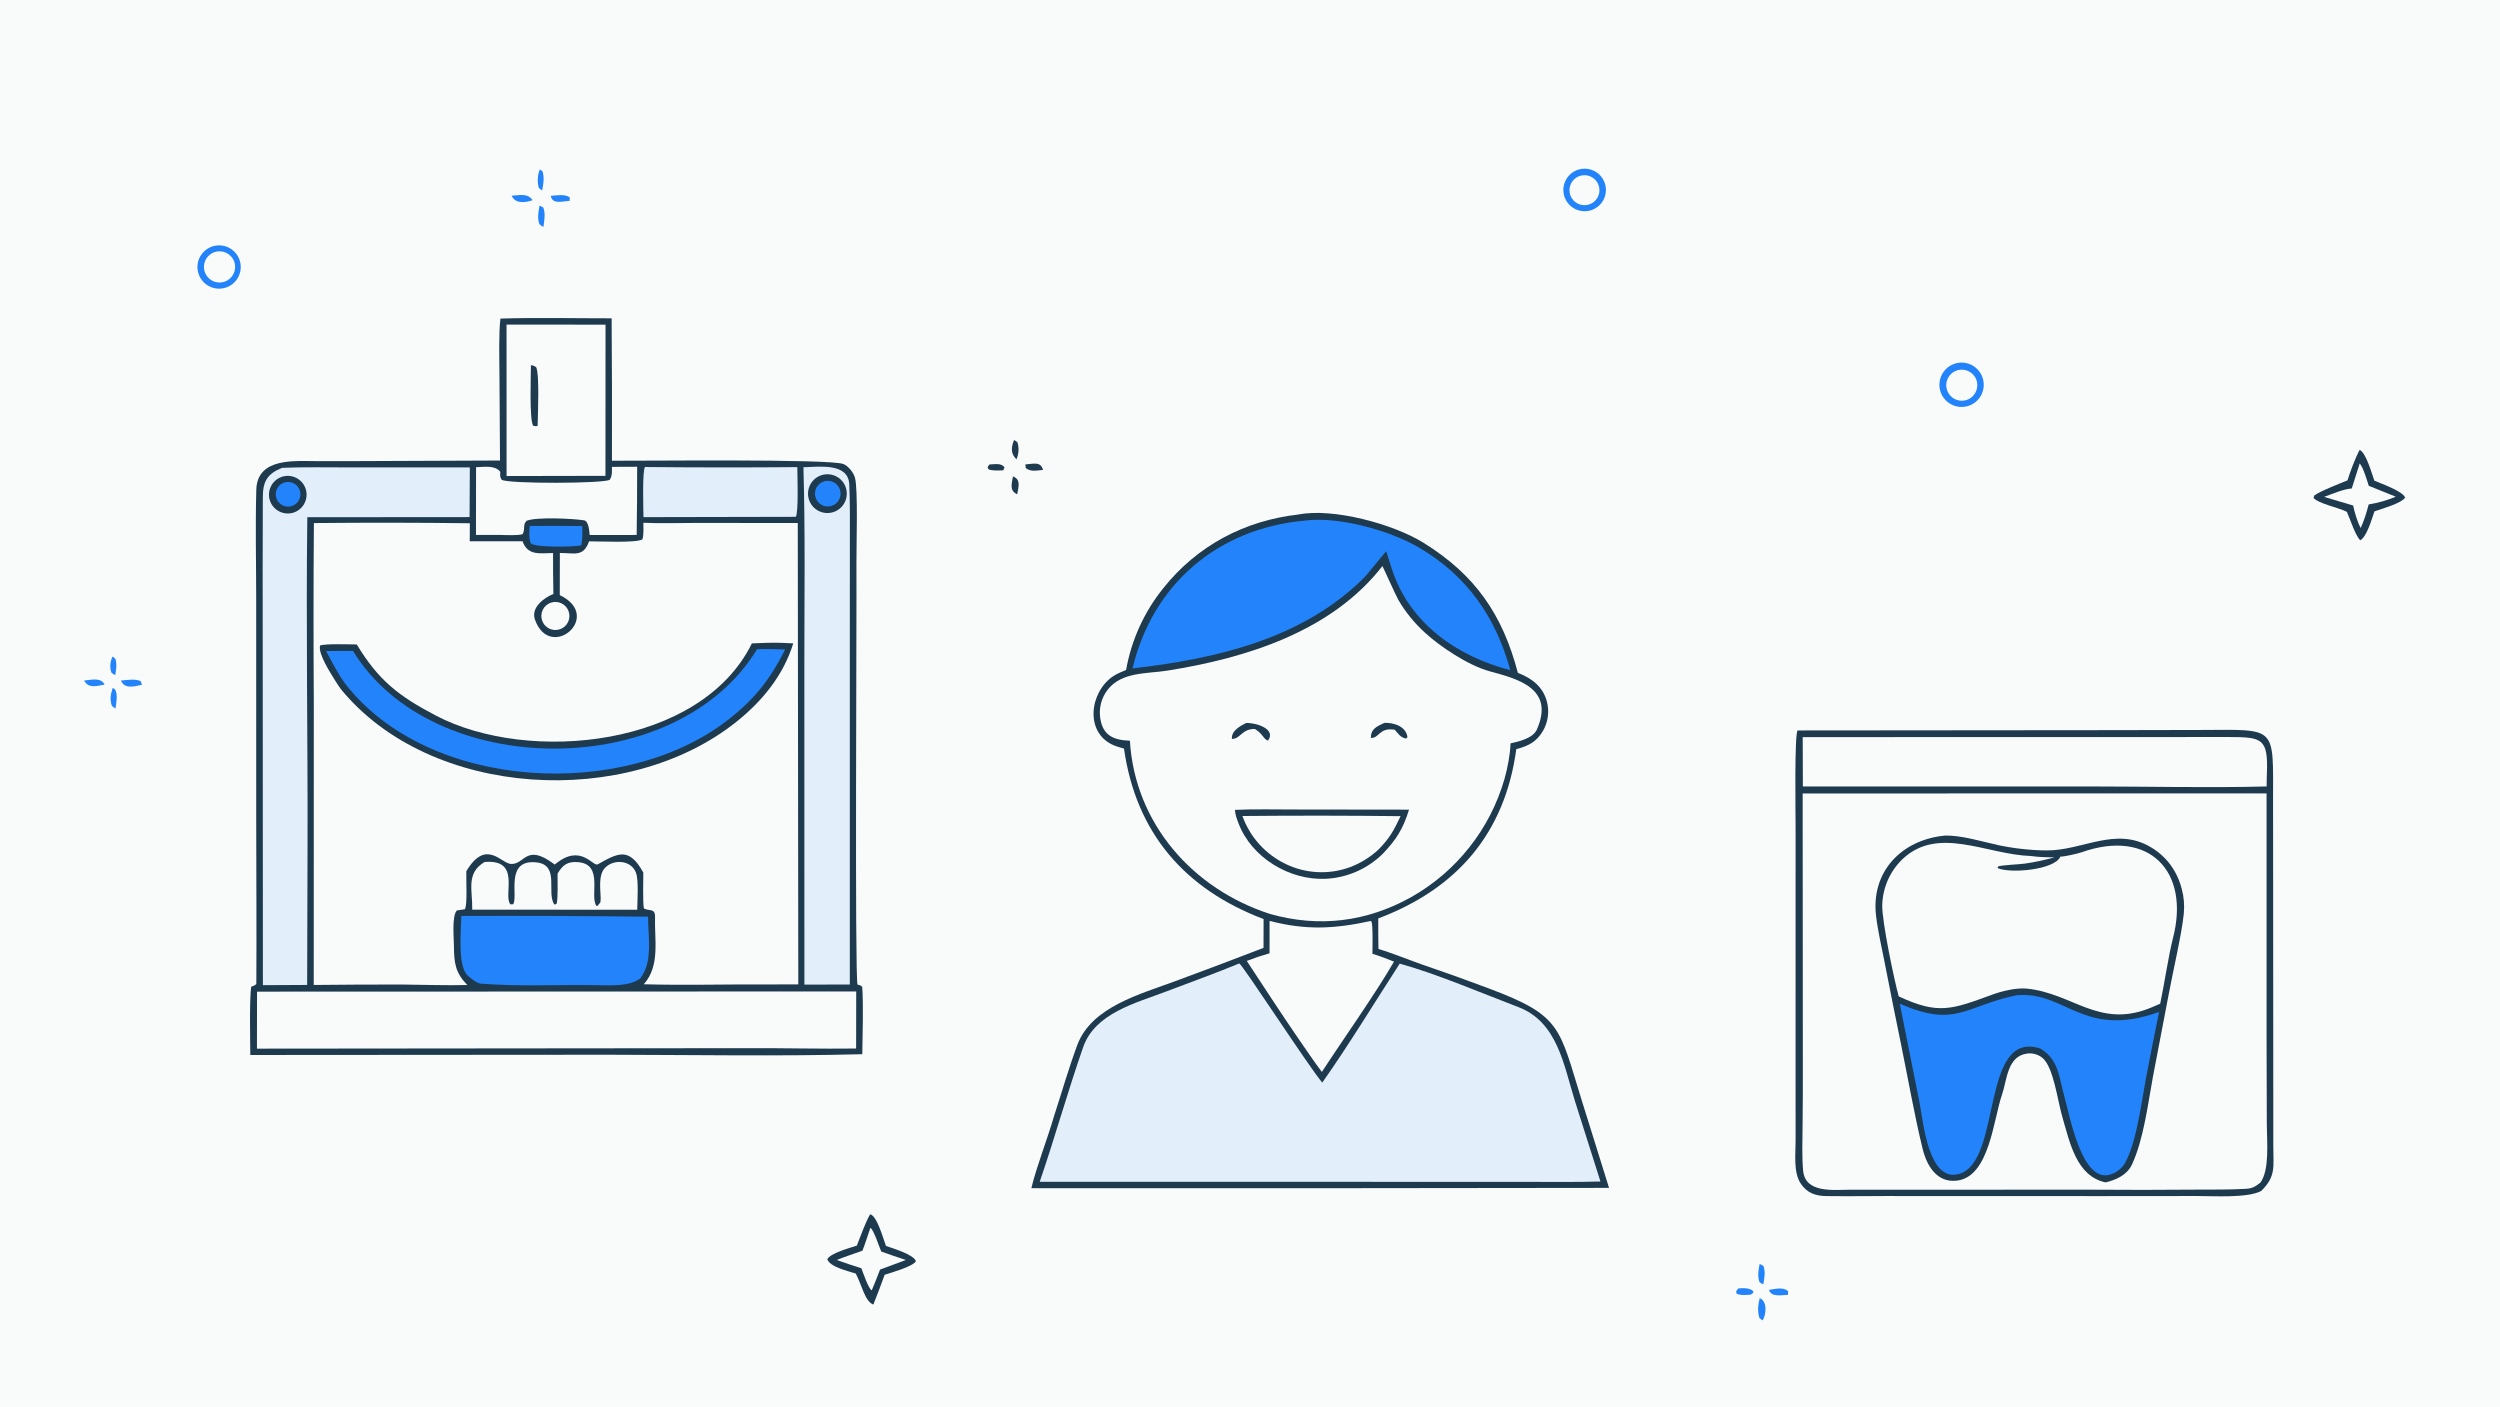 <svg version="1.1" xmlns="http://www.w3.org/2000/svg" style="display: block;" viewBox="0 0 2048 1152" width="1820" height="1024" preserveAspectRatio="none">
<path transform="translate(0,0)" fill="rgb(249,250,250)" d="M 0 0 L 2048 0 L 2048 1152 L 0 1152 L 0 0 z"/>
<path transform="translate(0,0)" fill="rgb(29,58,79)" d="M 409.973 260.928 C 438.819 259.998 471.96 260.732 501.039 260.707 C 501.338 299.584 501.427 338.462 501.305 377.34 C 525.091 377.538 679.166 375.676 690.815 380.006 C 694.902 381.525 699.272 387.137 700.39 391.239 C 703.012 400.865 701.494 447.456 701.595 461.241 C 701.893 502.109 700.163 801.296 702.493 806.363 C 704.514 806.9 704.763 806.798 706.333 808.238 C 707.425 824.301 706.572 846.825 706.391 863.386 C 639.108 865.195 566.461 863.949 498.75 863.828 L 205.069 864.039 C 204.996 852.745 204.221 820.572 205.75 808.183 C 205.758 808.123 209.984 806.864 209.993 805.523 C 210.238 769.395 209.952 706.654 209.893 672.126 L 209.873 490.022 C 209.87 460.447 209.121 430.804 209.965 401.086 C 210.73 374.146 242.435 377.701 261.04 377.687 C 272.078 377.678 283.148 377.652 294.141 377.642 L 409.607 377.164 L 409.142 305.34 C 409.068 293.235 408.494 272.342 409.973 260.928 z"/>
<path transform="translate(0,0)" fill="rgb(249,250,250)" d="M 257.139 428.395 C 299.72 427.956 342.306 428.01 384.886 428.556 L 384.815 443.279 L 428.076 443.306 C 432.306 455.344 442.4 453.031 453.077 452.933 C 453.018 464.105 453.106 475.276 453.343 486.445 C 445.165 489.775 434.766 497.826 438.259 507.548 C 450.736 542.28 494.774 504.713 458.561 487.42 L 458.632 452.884 C 470.838 452.889 477.887 456.375 482.577 443.354 C 490.73 443.31 520.631 444.81 526.184 441.812 C 527.483 438.515 527.077 431.938 527.053 428.132 C 539.699 428.831 556.645 428.267 569.692 428.28 L 653.535 428.349 L 653.969 806.24 L 624.5 806.259 C 592.195 806.126 559.657 807.028 527.388 806.115 C 540.946 790.86 536.044 769.881 536.608 750.935 C 536.836 743.26 531.119 746.529 527.424 743.874 C 526.486 738.191 527.018 721.202 527.004 714.635 C 515.267 693.417 506.318 698.58 489.695 707.876 C 485.672 710.125 475.707 690.093 454.447 708.101 C 453.969 707.742 453.488 707.386 453.004 707.034 C 430.762 690.879 430.078 707.894 418.751 707.597 C 410.552 707.382 398.25 686.39 382.024 713.502 C 381.746 719.345 383.033 741.452 380.832 744.675 C 378.638 744.946 376.453 745.28 374.279 745.676 C 370.056 750.026 371.804 768.015 371.859 774.667 C 371.974 788.619 372.922 796.555 382.796 806.723 C 365.786 807.206 346.846 806.456 329.652 806.327 C 305.438 806.29 281.224 806.409 257.011 806.686 L 257.068 574.858 C 256.741 526.037 256.765 477.215 257.139 428.395 z"/>
<path transform="translate(0,0)" fill="rgb(29,58,79)" d="M 628.469 526.464 C 636.059 526.257 642.254 526.519 649.847 526.913 C 641.741 553.029 624.734 573.916 603.635 590.855 C 514.095 662.742 352.957 654.509 279.197 564.347 C 277.546 562.049 275.982 559.691 274.507 557.276 C 270.699 551.038 260.515 535.659 262.187 528.703 C 266.054 527.052 286.585 527.76 292.276 527.825 C 310.054 557.176 326.393 569.96 356.994 586.019 C 433.201 626.014 574.23 611.905 615.932 526.929 L 628.469 526.464 z"/>
<path transform="translate(0,0)" fill="rgb(35,131,250)" d="M 620.172 531.716 C 627.875 531.338 635.492 531.673 643.197 531.903 C 631.2 555.984 618.379 572.398 596.853 589.222 C 511.409 656.006 351.371 648.212 282.825 559.993 C 277.429 552.859 271.247 541.046 267.144 533.168 L 289.182 533.095 C 353.98 639.521 554.166 640.477 620.172 531.716 z"/>
<path transform="translate(0,0)" fill="rgb(249,250,250)" d="M 210.562 812.154 L 701.41 811.996 L 701.335 858.746 C 672.1 859.14 641.94 858.305 612.5 858.454 L 210.486 858.841 L 210.562 812.154 z"/>
<path transform="translate(0,0)" fill="rgb(226,238,249)" d="M 231.075 383.15 C 248.155 382.414 269.273 382.821 286.516 382.81 L 384.886 382.804 L 384.677 423.504 L 251.758 423.608 C 250.612 511.618 252.175 601.928 251.947 690.25 L 251.621 806.671 L 215.362 806.859 L 215.221 530.179 C 215.214 489.127 215.069 448.066 215.296 407.017 C 215.368 394.086 219.109 387.963 231.075 383.15 z"/>
<path transform="translate(0,0)" fill="rgb(29,58,79)" d="M 230.428 390.68 C 238.358 387.768 247.154 391.783 250.149 399.682 C 253.144 407.58 249.221 416.417 241.355 419.495 C 236.192 421.515 230.342 420.606 226.035 417.115 C 221.729 413.623 219.63 408.088 220.539 402.619 C 221.448 397.15 225.224 392.591 230.428 390.68 z"/>
<path transform="translate(0,0)" fill="rgb(35,131,250)" d="M 233.912 394.938 C 239.312 393.802 244.625 397.206 245.849 402.586 C 247.074 407.966 243.758 413.334 238.399 414.647 C 234.853 415.515 231.115 414.404 228.618 411.74 C 226.122 409.077 225.257 405.274 226.354 401.792 C 227.451 398.31 230.34 395.69 233.912 394.938 z"/>
<path transform="translate(0,0)" fill="rgb(226,238,249)" d="M 658.17 382.658 C 670.943 382.375 694.969 378.768 695.734 396.795 C 696.407 412.672 696.221 428.576 696.205 444.474 L 696.174 530.191 L 696.17 806.324 L 658.955 806.394 L 658.918 545.746 C 658.92 492.006 659.727 436.107 658.17 382.658 z"/>
<path transform="translate(0,0)" fill="rgb(29,58,79)" d="M 672.382 389.374 C 680.56 386.404 689.605 390.565 692.67 398.707 C 695.735 406.85 691.679 415.943 683.573 419.102 C 678.245 421.179 672.211 420.231 667.776 416.621 C 663.341 413.01 661.19 407.294 662.143 401.655 C 663.096 396.017 667.007 391.326 672.382 389.374 z"/>
<path transform="translate(0,0)" fill="rgb(35,131,250)" d="M 674.234 394.538 C 677.78 393.133 681.808 393.76 684.759 396.175 C 687.71 398.59 689.121 402.415 688.446 406.168 C 687.771 409.921 685.116 413.014 681.508 414.25 C 676.109 416.098 670.221 413.3 668.245 407.946 C 666.27 402.592 668.928 396.639 674.234 394.538 z"/>
<path transform="translate(0,0)" fill="rgb(249,250,250)" d="M 414.961 265.86 L 496.054 265.881 L 495.99 389.713 L 414.989 389.875 L 414.961 265.86 z"/>
<path transform="translate(0,0)" fill="rgb(29,58,79)" d="M 434.939 299.093 C 437.312 299.468 437.192 299.452 439.23 300.758 C 442.101 306.39 440.582 340.195 440.421 348.746 C 438.776 349.254 438.428 349.009 436.744 348.653 C 433.58 343.823 434.904 307.207 434.939 299.093 z"/>
<path transform="translate(0,0)" fill="rgb(35,131,250)" d="M 377.919 750.178 C 428.901 749.99 479.885 750.181 530.865 750.753 C 531.03 768.462 534.977 787.797 524.477 801.341 C 515.819 807.859 501.423 807.081 489.522 806.872 C 458.246 806.321 424.807 808.124 393.739 805.594 C 390.712 805.348 385.014 800.814 382.949 798.793 C 374.809 790.824 377.665 762.506 377.919 750.178 z"/>
<path transform="translate(0,0)" fill="rgb(249,250,250)" d="M 501.279 382.355 L 521.968 382.275 C 521.98 400.896 521.842 419.517 521.553 438.136 L 483.059 438.157 C 482.777 434.753 482.185 426.683 478.382 426.121 C 468.644 424.681 439.837 423.287 431.401 426.486 C 428.007 430.168 430.537 432.293 428.239 437.409 C 424.61 438.79 414.16 438.172 409.75 438.108 L 389.911 438.098 L 389.987 382.645 C 396.617 382.451 405.566 380.812 409.827 386.44 C 409.707 389.584 409.405 390.341 410.942 392.895 C 415.389 396.365 495.623 396.118 499.547 392.875 C 501.673 389.533 501.27 386.349 501.279 382.355 z"/>
<path transform="translate(0,0)" fill="rgb(226,238,249)" d="M 528.339 382.479 C 569.943 382.903 611.55 382.932 653.154 382.568 C 653.223 388.955 654.283 419.973 651.907 423.278 L 527.125 423.542 C 527.049 417.086 526.076 386.075 528.339 382.479 z"/>
<path transform="translate(0,0)" fill="rgb(249,250,250)" d="M 396.93 705.977 C 427.359 703.381 411.84 732.939 418.11 740.655 L 420.359 740.571 C 424.767 734.32 413.272 703.346 439.598 706.314 C 458.966 708.498 447.266 731.232 454.217 740.878 L 455.889 740.272 C 457.226 737.449 456.755 719.892 456.752 715.514 C 461.051 708.104 465.272 705.307 473.908 706.131 C 494.8 708.124 482.66 734.096 488.692 742.021 L 489.433 741.917 C 492.508 738.222 491.818 739.999 492.07 735.25 C 491.93 728.618 489.995 716.699 495.559 710.831 C 502.736 703.263 517.232 704.36 521.052 714.938 C 523.252 721.03 522.151 737.447 522.026 745.078 L 386.852 745.006 C 387.189 728.904 381.486 715.258 396.93 705.977 z"/>
<path transform="translate(0,0)" fill="rgb(35,131,250)" d="M 433.893 430.747 C 448.236 430.637 462.579 430.661 476.921 430.819 C 477.169 437.361 477.254 439.897 476.234 446.539 C 471.167 448.106 438.585 448.481 434.883 445.082 C 432.991 440.901 433.699 435.446 433.893 430.747 z"/>
<path transform="translate(0,0)" fill="rgb(249,250,250)" d="M 451.117 493.653 C 457.111 491.519 463.7 494.656 465.821 500.655 C 467.942 506.654 464.79 513.236 458.786 515.344 C 452.802 517.445 446.245 514.305 444.131 508.325 C 442.016 502.345 445.141 495.781 451.117 493.653 z"/>
<path transform="translate(0,0)" fill="rgb(29,58,79)" d="M 1063.66 421.381 C 1092.08 415.763 1141.26 429.15 1165.94 444.42 C 1208.73 470.899 1230.95 503.499 1243.43 551.066 C 1254.71 555.394 1263.93 562.269 1267.19 574.478 C 1269.38 582.651 1268.22 591.358 1263.96 598.67 C 1258.62 607.73 1251.79 611.021 1242.15 613.554 C 1232.76 682.722 1193.45 727.867 1129.07 752.204 C 1128.96 760.416 1129.16 768.984 1129.24 777.226 C 1139.18 780.076 1155.53 786.685 1166.02 790.312 C 1183.93 796.398 1201.73 802.779 1219.43 809.453 C 1279.76 831.976 1277.11 841.423 1295.87 901.573 L 1318.13 972.877 L 1100.5 973.127 L 844.891 973.13 C 848.873 956.225 858.185 932.425 863.297 914.693 C 869.641 895.153 875.363 875.24 882.471 855.983 C 894.109 824.451 934.601 814.135 962.996 803.483 C 987.089 794.61 1011.11 785.554 1035.07 776.314 L 1035.14 752.706 C 970.599 728.255 930.659 682.285 920.772 613.076 C 918.228 612.351 914.806 611.417 912.433 610.412 C 888.192 600.144 892.62 566.518 912.106 553.688 C 915.224 551.634 919.17 550.085 922.505 548.678 C 926.844 524.161 937.315 501.141 952.944 481.759 C 980.687 446.882 1019.61 426.342 1063.66 421.381 z"/>
<path transform="translate(0,0)" fill="rgb(249,250,250)" d="M 1132.47 463.613 C 1132.81 463.861 1143.47 487.788 1145.56 491.386 C 1151.42 501.375 1158.77 510.414 1167.36 518.194 C 1179.28 529.219 1202.65 545.011 1220.39 549.795 C 1243.64 556.07 1273.83 563.943 1258.99 597.514 C 1255.91 604.471 1244.81 607.227 1237.43 608.822 C 1237.13 618.012 1235.03 628.813 1232.56 637.664 C 1220.82 678.79 1193.37 713.645 1156.14 734.694 C 1119.65 755.091 1080.53 759.852 1040.42 748.542 C 976.99 728.067 929.719 674.429 925.596 606.623 C 912.636 606.228 903.46 602.648 901.309 588.162 C 900.103 579.98 902.246 571.657 907.254 565.075 C 918.746 550.053 939.293 551.943 956.58 549.196 C 1021.35 538.906 1091.01 517.001 1132.47 463.613 z"/>
<path transform="translate(0,0)" fill="rgb(29,58,79)" d="M 1011.71 663.289 C 1026.67 662.526 1045.57 662.993 1060.75 662.976 L 1154.28 663.098 C 1149.44 678.671 1143.98 687.546 1132.76 699.243 C 1120.26 711.562 1103.66 718.857 1086.13 719.738 C 1056.28 721.128 1025.18 702.4 1014.51 674.071 C 1013.14 670.446 1011.85 667.238 1011.71 663.289 z"/>
<path transform="translate(0,0)" fill="rgb(249,250,250)" d="M 1017.79 668.315 C 1060.98 667.904 1104.16 667.945 1147.35 668.437 C 1141.64 680.417 1138.39 686.54 1129.04 695.993 C 1122.24 702.235 1114.29 707.101 1105.63 710.323 C 1088.67 716.453 1069.96 715.551 1053.66 707.817 C 1036.94 699.929 1024.04 685.719 1017.79 668.315 z"/>
<path transform="translate(0,0)" fill="rgb(29,58,79)" d="M 1020.84 592.149 C 1028.61 591.727 1045.85 597.024 1038.74 606.538 C 1035.3 605.677 1034.59 601.235 1028.76 597.522 L 1027.97 597.024 C 1017.27 596.864 1016.22 605.216 1009.18 605.165 C 1008.59 598.508 1015.92 594.603 1020.84 592.149 z"/>
<path transform="translate(0,0)" fill="rgb(29,58,79)" d="M 1134.09 592.021 C 1141.84 591.756 1151.75 594.821 1153.02 603.723 L 1151.75 604.902 C 1147.07 603.751 1146 601.517 1142.58 597.646 C 1129.78 595.53 1129.83 604.855 1123.03 604.349 C 1122.89 596.799 1128.2 594.883 1134.09 592.021 z"/>
<path transform="translate(0,0)" fill="rgb(226,238,249)" d="M 1015.22 789.047 C 1018.1 790.334 1072.98 874.875 1083.2 886.63 C 1103.97 857.337 1126.76 819.931 1146.66 789.197 C 1176.96 797.601 1214.34 813.564 1243.92 824.847 C 1275.81 837.009 1280.97 872.006 1290.1 901.479 L 1311.09 967.64 C 1290.09 968.31 1266.69 967.872 1245.5 967.938 L 851.734 967.89 C 864.219 931.471 874.68 893.898 887.312 857.653 C 897.06 829.68 930.668 821.44 955.373 812.016 C 975.125 804.481 995.382 797.272 1015.22 789.047 z"/>
<path transform="translate(0,0)" fill="rgb(35,131,250)" d="M 1068.55 426.409 C 1096.1 422.637 1138.25 434.342 1162.06 448.241 C 1201.77 471.415 1225.26 505.257 1237.27 548.881 C 1193.58 537.62 1154.43 510.297 1140.22 466.026 C 1138.67 461.173 1137.1 456.335 1135.58 451.467 C 1129.99 457.932 1124.26 465.322 1118.54 472.024 C 1067.91 523.232 996.832 539.462 927.768 547.439 C 944.233 478.241 997.963 432.814 1068.55 426.409 z"/>
<path transform="translate(0,0)" fill="rgb(249,250,250)" d="M 1122.89 754.294 L 1123.39 754.591 C 1124.87 757.035 1124.31 776.772 1124.3 781.146 C 1130.82 783.163 1135.68 785.038 1141.97 787.569 C 1126.63 814.118 1100.16 851.34 1082.87 877.924 C 1076.37 869.375 1069.41 858.875 1063.19 849.969 C 1049.1 829.484 1035.11 807.803 1021.35 787.011 C 1028.11 784.416 1033.06 782.726 1040.01 780.729 L 1040.03 754.204 C 1070.02 762.012 1093.12 760.759 1122.89 754.294 z"/>
<path transform="translate(0,0)" fill="rgb(29,58,79)" d="M 1472.57 598.232 L 1731.05 597.996 L 1803.79 597.841 C 1865.9 597.59 1862.04 594.24 1862.09 656.189 L 1862.16 723.409 L 1862.29 938.676 C 1862.29 955.923 1864.61 963.199 1852.43 975.375 C 1841.38 981.347 1813.64 979.546 1800.41 979.537 L 1721.92 979.611 L 1559.34 979.552 C 1538.18 979.448 1516.97 979.879 1495.84 979.586 C 1486.98 979.411 1480.3 976.934 1475.25 969.467 C 1469 960.232 1470.97 945.363 1470.96 934.325 L 1470.93 879.553 L 1470.95 678.203 C 1470.95 666.714 1469.94 602.096 1472.57 598.232 z"/>
<path transform="translate(0,0)" fill="rgb(249,250,250)" d="M 1476.74 649.834 L 1856.77 649.794 L 1856.79 855.086 L 1856.97 920.892 C 1856.99 934.558 1859.5 957.972 1851.65 968.65 C 1847.51 971.765 1845.19 973.338 1839.87 973.646 C 1826.18 974.441 1811.74 974.223 1798.01 974.308 C 1770.04 974.561 1742.08 974.578 1714.11 974.356 L 1516.14 974.377 C 1502.31 974.391 1478.81 977.606 1477.12 958.735 C 1476.07 947.105 1476.55 934.639 1476.66 922.922 C 1476.87 904.562 1476.95 886.201 1476.88 867.84 L 1476.74 649.834 z"/>
<path transform="translate(0,0)" fill="rgb(29,58,79)" d="M 1592.83 684.39 C 1606.01 683.759 1624.29 689.419 1637.64 692.317 C 1647.05 694.276 1656.58 695.555 1666.17 696.147 C 1669.55 696.365 1672.88 696.454 1676.31 696.491 C 1705.91 696.805 1732.85 676.656 1761.82 693.773 C 1775.03 701.579 1783.56 713.55 1787.3 728.047 C 1789.09 734.683 1789.64 741.588 1788.95 748.424 C 1787.32 764.93 1779.81 796.849 1776.52 814.755 L 1763.65 882.044 C 1759.6 903.908 1756.07 933.339 1746.46 953.812 C 1742.5 962.263 1733.76 966.263 1724.88 968.396 C 1701.01 963.251 1695.65 935.86 1689.6 915.243 C 1685.61 902.013 1682.35 873.701 1673.05 866.321 C 1669.54 863.505 1665.03 862.257 1660.58 862.87 C 1644.27 865.069 1644.18 884.481 1640.08 896.415 C 1632.95 916.876 1629.81 963.153 1603.65 966.856 C 1586.72 969.253 1578.33 954.584 1574.94 940.606 C 1568.22 912.943 1563.21 884.026 1557.52 856.242 C 1552.82 833.363 1548.23 810.46 1543.76 787.533 C 1541.34 775.221 1538.36 762.611 1536.88 750.169 C 1532.55 713.894 1557.7 687.961 1592.83 684.39 z"/>
<path transform="translate(0,0)" fill="rgb(249,250,250)" d="M 1555.44 816.044 C 1551.65 802.499 1541.64 754.345 1541.93 741.477 C 1542.24 727.156 1548.21 713.542 1558.54 703.615 C 1587.77 675.909 1627.36 699.909 1663.8 701.089 C 1670.44 702.039 1676.37 702.07 1683.05 702.238 C 1674.26 704.417 1667.45 706.107 1658.53 707.312 C 1653.36 708.011 1640.85 708.42 1636.85 709.57 L 1636.42 710.963 C 1646.84 715.674 1683.36 712.369 1687.86 701.582 C 1691.53 701.582 1702.34 699.058 1705.46 697.953 C 1760.01 678.667 1794.41 713.084 1780.1 768.343 C 1776.44 782.489 1772.93 806.768 1769.64 822.013 C 1766.35 823.492 1763.13 824.896 1759.89 826.136 C 1719.03 841.77 1697.54 813.455 1660.49 809.685 C 1651.93 808.814 1640.15 811.626 1631.81 814.685 C 1598.89 826.766 1587.89 831.191 1555.44 816.044 z"/>
<path transform="translate(0,0)" fill="rgb(35,131,250)" d="M 1651.52 815.166 C 1692.45 811.138 1705.93 851.155 1768.73 828.774 C 1765.07 846.608 1761.53 864.467 1758.11 882.349 C 1754.33 902.767 1750.49 934.065 1741.33 951.61 C 1738.64 956.671 1734.01 960.428 1728.5 962.028 C 1705.24 968.892 1695.49 913.323 1691.14 898.132 C 1686.67 882.489 1686.75 867.795 1671.3 858.69 C 1622.31 843.226 1640.3 950.963 1605.08 961.406 C 1579.6 968.96 1575.48 918.107 1572.54 903.381 L 1556.3 822.043 C 1602.47 842.055 1609.37 824.083 1651.52 815.166 z"/>
<path transform="translate(0,0)" fill="rgb(249,250,250)" d="M 1476.78 603.702 L 1826.28 603.623 C 1853.06 603.718 1858.28 604.672 1857.01 633.922 C 1856.87 637.052 1856.9 640.883 1856.85 644.095 C 1811.05 645.348 1758.83 644.098 1712.5 644.104 L 1476.91 644.129 L 1476.78 603.702 z"/>
<path transform="translate(0,0)" fill="rgb(29,58,79)" d="M 1933.06 368.448 C 1938.38 371.091 1942.84 387.423 1945.03 393.643 C 1951 396.197 1968.16 402.247 1970.28 407.456 C 1967.8 412.005 1950.98 416.785 1945.17 418.798 C 1942.78 425.409 1938.99 439.474 1933.53 442.476 C 1929.55 438.728 1925.34 425.419 1922.53 419.152 C 1915.53 415.653 1899.19 412.416 1895.3 407.857 L 1895.79 405.902 C 1900.27 402.35 1917.23 395.844 1923.1 393.398 C 1925 386.879 1929.8 374.294 1933.06 368.448 z"/>
<path transform="translate(0,0)" fill="rgb(249,250,250)" d="M 1933.06 379.587 C 1935.83 382.378 1939.32 394.14 1940.66 398.423 L 1940.26 397.77 L 1962.63 406.813 C 1954.29 410.195 1949.17 411.555 1940.43 413.139 C 1938.31 420.96 1937.13 425.009 1933.93 432.415 C 1931.39 428.273 1928.61 418.81 1927.72 414.02 L 1903.93 406.953 C 1910.48 404.512 1919.89 400.515 1926.56 400.053 L 1933.06 379.587 z"/>
<path transform="translate(0,0)" fill="rgb(29,58,79)" d="M 712.802 994.539 C 718.386 995.467 723.59 1014.63 725.776 1020.4 C 731.398 1022.46 748.709 1027.43 750.325 1033.01 C 747.277 1037.5 730.794 1042.03 724.696 1044.06 C 721.751 1052.25 718.661 1060.39 715.427 1068.46 C 708.494 1065.88 705.923 1052.09 701.031 1043.03 C 695.038 1041.09 679.604 1037.6 677.75 1031.27 C 680.325 1026.34 695.92 1022.15 701.928 1020.13 C 705.022 1012.38 708.82 1001.4 712.802 994.539 z"/>
<path transform="translate(0,0)" fill="rgb(249,250,250)" d="M 713.036 1005.54 C 715.862 1007.46 720.012 1020.65 721.912 1025 C 728.595 1027.42 735.319 1029.72 742.081 1031.91 L 720.917 1039.8 C 718.773 1045.49 716.525 1051.14 714.172 1056.74 C 711.544 1055.84 706.91 1041.97 705.651 1038.73 C 698.875 1036.59 692.137 1034.33 685.44 1031.95 C 691.357 1029.46 700.203 1026.62 706.494 1024.34 C 708.595 1019.17 711.11 1011.04 713.036 1005.54 z"/>
<path transform="translate(0,0)" fill="rgb(35,131,250)" d="M 1602.35 297.553 C 1611.92 295.062 1621.72 300.684 1624.41 310.202 C 1627.09 319.72 1621.67 329.638 1612.21 332.515 C 1605.92 334.429 1599.08 332.791 1594.34 328.233 C 1589.59 323.675 1587.68 316.909 1589.35 310.545 C 1591.01 304.18 1595.98 299.211 1602.35 297.553 z"/>
<path transform="translate(0,0)" fill="rgb(249,250,250)" d="M 1602.26 303.7 C 1608.66 301.07 1615.98 304.031 1618.76 310.368 C 1621.53 316.705 1618.73 324.097 1612.46 327.012 C 1608.28 328.957 1603.37 328.483 1599.63 325.775 C 1595.89 323.067 1593.92 318.548 1594.46 313.965 C 1595.01 309.383 1597.99 305.455 1602.26 303.7 z"/>
<path transform="translate(0,0)" fill="rgb(35,131,250)" d="M 175.148 201.492 C 184.518 199.134 194.051 204.708 196.59 214.029 C 199.13 223.351 193.742 232.99 184.472 235.711 C 178.313 237.518 171.658 235.857 167.071 231.367 C 162.484 226.877 160.68 220.259 162.356 214.063 C 164.031 207.866 168.924 203.059 175.148 201.492 z"/>
<path transform="translate(0,0)" fill="rgb(249,250,250)" d="M 176.06 206.392 C 182.641 204.349 189.657 207.89 191.923 214.398 C 194.188 220.905 190.888 228.037 184.461 230.523 C 180.105 232.207 175.176 231.382 171.607 228.37 C 168.037 225.358 166.394 220.639 167.322 216.062 C 168.25 211.484 171.6 207.777 176.06 206.392 z"/>
<path transform="translate(0,0)" fill="rgb(35,131,250)" d="M 1296.32 138.236 C 1301.3 137.716 1306.27 139.365 1309.95 142.763 C 1313.63 146.162 1315.68 150.98 1315.56 155.989 C 1315.35 164.536 1308.98 171.673 1300.51 172.842 C 1294.28 173.703 1288.06 171.133 1284.25 166.119 C 1280.44 161.106 1279.63 154.427 1282.13 148.648 C 1284.63 142.87 1290.06 138.889 1296.32 138.236 z"/>
<path transform="translate(0,0)" fill="rgb(249,250,250)" d="M 1293.45 144.358 C 1297.61 142.708 1302.34 143.448 1305.79 146.292 C 1309.24 149.135 1310.88 153.632 1310.05 158.029 C 1309.23 162.426 1306.08 166.027 1301.84 167.43 C 1295.53 169.513 1288.71 166.205 1286.44 159.964 C 1284.18 153.722 1287.28 146.809 1293.45 144.358 z"/>
<path transform="translate(0,0)" fill="rgb(35,131,250)" d="M 1441.54 1063.19 C 1448.05 1065.72 1446.87 1076.81 1443.95 1081.43 C 1442.89 1080.85 1442.18 1080.14 1441.26 1079.34 C 1439.61 1073.44 1440.17 1069.11 1441.54 1063.19 z"/>
<path transform="translate(0,0)" fill="rgb(35,131,250)" d="M 99.117 557.376 C 104.035 556.933 110.794 555.79 115.225 557.825 L 116.313 560.816 C 109.76 562.369 101.904 564.414 99.117 557.376 z"/>
<path transform="translate(0,0)" fill="rgb(35,131,250)" d="M 419.154 160.269 C 425.926 159.901 432.305 158.072 436.302 163.961 C 430.266 166.087 421.991 166.995 419.154 160.269 z"/>
<path transform="translate(0,0)" fill="rgb(35,131,250)" d="M 1449.18 1056.38 C 1454.41 1055.67 1460.74 1053.82 1464.8 1057.5 L 1464.74 1060.44 C 1459.16 1060.71 1450.8 1062.52 1449.18 1056.38 z"/>
<path transform="translate(0,0)" fill="rgb(35,131,250)" d="M 441.986 168.393 C 442.843 168.709 444.176 169.474 445.033 169.925 C 446.973 174.935 445.878 180.384 445.233 185.701 C 443.337 185.06 443.27 184.82 441.818 183.51 C 440.102 178.221 441.048 173.828 441.986 168.393 z"/>
<path transform="translate(0,0)" fill="rgb(35,131,250)" d="M 451.231 160.369 C 456.535 159.994 462.5 158.814 466.684 161.593 L 466.754 164.448 C 460.59 164.944 452.232 167.478 451.231 160.369 z"/>
<path transform="translate(0,0)" fill="rgb(35,131,250)" d="M 1441.49 1035.16 C 1442.44 1035.54 1443.65 1036.26 1444.58 1036.76 C 1446.45 1041.93 1445.37 1046.44 1444.51 1051.83 C 1442.89 1051.33 1442.59 1050.92 1441.28 1049.87 C 1439.68 1044.74 1440.53 1040.37 1441.49 1035.16 z"/>
<path transform="translate(0,0)" fill="rgb(35,131,250)" d="M 1423.97 1055.21 C 1427.98 1054.95 1433.47 1054.51 1436.41 1057.71 C 1435.92 1059.64 1436.2 1058.98 1433.98 1060.38 C 1430.45 1060.51 1425.61 1061.1 1422.65 1059.47 L 1422.21 1057.67 L 1423.97 1055.21 z"/>
<path transform="translate(0,0)" fill="rgb(35,131,250)" d="M 68.903 557.359 C 74.937 556.795 82.894 554.634 85.641 560.718 C 78.863 561.823 72.569 564.125 68.903 557.359 z"/>
<path transform="translate(0,0)" fill="rgb(29,58,79)" d="M 839.978 380.358 C 846.674 379.912 852.571 377.733 854.425 384.874 C 848.712 385.366 844.615 386.576 840.309 383.373 L 839.978 380.358 z"/>
<path transform="translate(0,0)" fill="rgb(35,131,250)" d="M 442.256 138.76 L 444.488 140.408 C 446.02 146.042 445.216 150.106 444.19 155.807 C 442.74 155.306 442.495 154.915 441.356 153.895 C 440.077 149.209 440.258 143.2 442.256 138.76 z"/>
<path transform="translate(0,0)" fill="rgb(35,131,250)" d="M 92.285 563.457 L 94.105 564.438 C 96.732 568.481 95.268 575.628 94.617 580.312 C 93.678 579.756 92.572 578.86 91.674 578.186 C 89.824 572.655 90.614 568.972 92.285 563.457 z"/>
<path transform="translate(0,0)" fill="rgb(29,58,79)" d="M 810.567 380.399 C 814.904 380.262 820.671 378.985 822.915 382.98 L 821.778 385.219 C 817.933 385.297 813.112 385.757 809.688 384.295 L 809.052 382.533 L 810.567 380.399 z"/>
<path transform="translate(0,0)" fill="rgb(29,58,79)" d="M 830.721 360.347 C 831.982 360.966 832.431 361.43 833.527 362.289 C 834.863 366.984 834.662 371.669 832.687 376.163 C 827.693 371.499 828.38 366.159 830.721 360.347 z"/>
<path transform="translate(0,0)" fill="rgb(29,58,79)" d="M 829.794 390.186 C 836.572 392.778 834.311 398.671 833.291 404.813 C 826.746 401.875 828.822 396.307 829.794 390.186 z"/>
<path transform="translate(0,0)" fill="rgb(35,131,250)" d="M 92.158 537.738 C 93.479 538.334 93.819 538.955 94.775 540.063 C 95.797 545.189 95.203 547.571 94.45 552.804 C 92.858 552.322 92.569 551.914 91.281 550.872 C 89.744 546.26 90.201 542.149 92.158 537.738 z"/>
</svg>